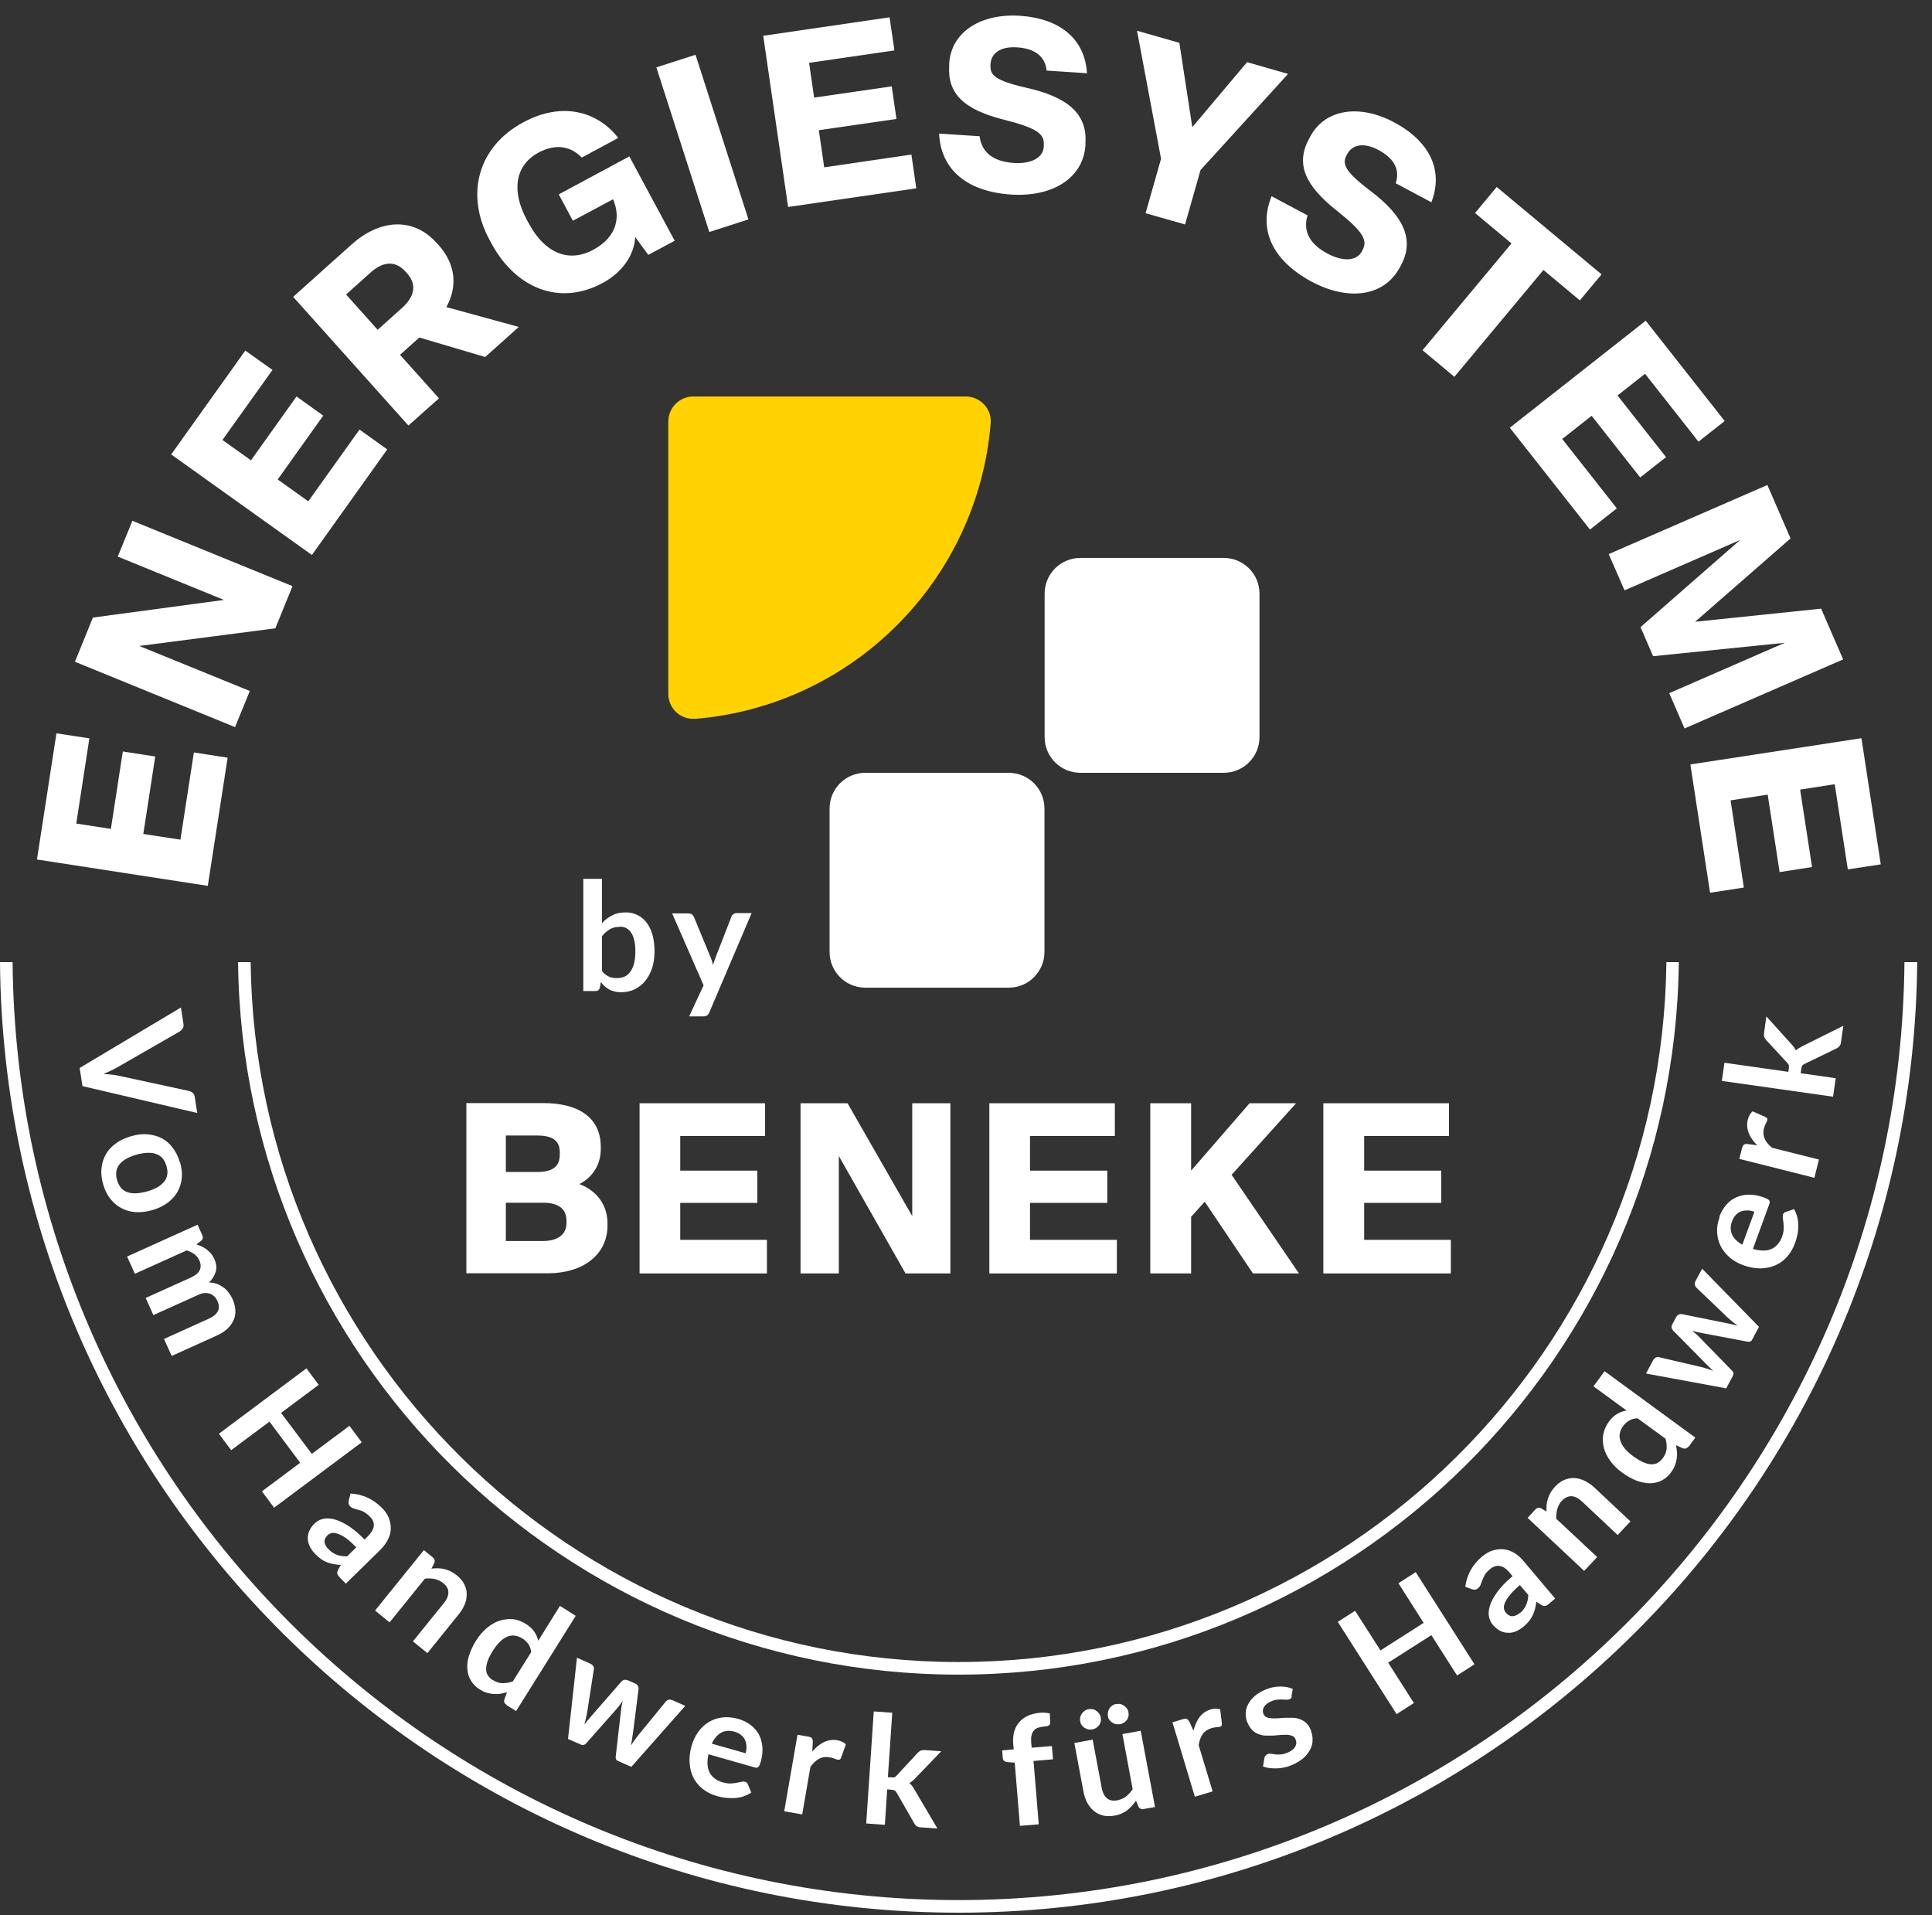 <svg xmlns="http://www.w3.org/2000/svg" width="115" height="114" viewBox="0 0 115 114" fill="none"><rect x="0" y="0" width="115" height="114" fill="#333333" stroke="none"/><g clip-path="url(#clip0_118_440)"><path d="M99.19 57.27C98.93 80.29 80.13 98.93 57.06 98.93C33.99 98.93 15.18 80.29 14.92 57.27H14.17C14.43 80.7 33.56 99.68 57.05 99.68C80.54 99.68 99.67 80.7 99.93 57.27H99.18H99.19Z" fill="white"></path><path d="M41.36 42.79C50.73 42.03 58.21 34.55 58.97 25.18C59.04 24.33 58.34 23.6 57.48 23.6H41.27C40.45 23.6 39.78 24.27 39.78 25.09V41.3C39.78 42.16 40.5 42.85 41.36 42.78" fill="#FFD200"></path><path d="M72.84 46H64.31C63.13 46 62.18 45.05 62.18 43.87V35.34C62.18 34.16 63.13 33.21 64.31 33.21H72.84C74.02 33.21 74.97 34.16 74.97 35.34V43.87C74.97 45.05 74.02 46 72.84 46Z" fill="white"></path><path d="M60.04 58.79H51.51C50.33 58.79 49.38 57.84 49.38 56.66V48.13C49.38 46.95 50.33 46 51.51 46H60.04C61.22 46 62.17 46.95 62.17 48.13V56.66C62.17 57.84 61.22 58.79 60.04 58.79Z" fill="white"></path><path d="M30.11 73.87H32.31C33.22 73.87 33.72 73.47 33.72 72.79V72.66C33.72 71.96 33.25 71.59 32.32 71.59H30.11V73.87ZM30.11 69.76H31.98C32.88 69.76 33.32 69.45 33.32 68.72V68.59C33.32 67.86 32.85 67.59 31.96 67.59H30.11V69.76ZM27.76 75.79V65.66H32.35C34.36 65.66 35.76 66.47 35.76 68.27V68.41C35.76 69.27 35.32 70.05 34.49 70.48C35.56 70.89 36.16 71.76 36.16 72.82V72.95C36.16 74.68 34.71 75.79 32.62 75.79H27.76Z" fill="white"></path><path d="M38.07 75.8V65.67H45.54V67.62H40.49V69.68H45.08V71.6H40.49V73.8H45.65V75.8H38.07Z" fill="white"></path><path d="M47.65 75.8V65.67H50.45L54.3 72.39V65.67H56.57V75.8H53.9L49.93 68.81V75.8H47.65Z" fill="white"></path><path d="M58.89 75.8V65.67H66.36V67.62H61.31V69.68H65.91V71.6H61.31V73.8H66.48V75.8H58.89Z" fill="white"></path><path d="M68.47 75.8V65.67H70.9V69.68L74.38 65.67H77.15L73.31 69.93L77.32 75.8H74.58L71.71 71.53L70.9 72.43V75.8H68.47Z" fill="white"></path><path d="M78.77 65.67V75.8H86.36V73.8H81.2V71.6H85.79V69.68H81.2V67.62H86.25V65.67H78.77Z" fill="white"></path><path d="M10.77 59.98L10.92 60.95C10.94 61.05 10.92 61.14 10.88 61.21C10.84 61.28 10.78 61.34 10.71 61.39L7.02 63.51C6.9 63.58 6.77 63.65 6.62 63.72C6.47 63.79 6.32 63.86 6.16 63.93C6.51 63.94 6.83 63.98 7.1 64.04L11.26 64.94C11.33 64.96 11.4 64.99 11.47 65.05C11.54 65.11 11.58 65.19 11.59 65.29L11.74 66.25L4.91 64.65L4.74 63.57L10.77 59.97V59.98Z" fill="white"></path><path d="M10.72 69.18C10.81 69.51 10.85 69.83 10.82 70.13C10.79 70.43 10.7 70.7 10.56 70.95C10.42 71.2 10.22 71.41 9.97 71.6C9.72 71.78 9.42 71.93 9.07 72.03C8.72 72.13 8.39 72.17 8.07 72.15C7.76 72.13 7.48 72.05 7.22 71.91C6.97 71.78 6.75 71.59 6.56 71.35C6.37 71.11 6.24 70.83 6.14 70.49C6.04 70.15 6.01 69.84 6.04 69.54C6.07 69.24 6.16 68.96 6.3 68.71C6.44 68.46 6.64 68.24 6.9 68.06C7.15 67.87 7.46 67.73 7.81 67.63C8.16 67.53 8.49 67.49 8.8 67.52C9.11 67.55 9.39 67.63 9.64 67.76C9.89 67.9 10.11 68.08 10.29 68.33C10.47 68.57 10.61 68.86 10.71 69.19L10.72 69.18ZM6.97 70.25C7.08 70.62 7.28 70.86 7.58 70.96C7.88 71.07 8.27 71.05 8.75 70.92C9.23 70.78 9.57 70.59 9.77 70.34C9.97 70.09 10.02 69.78 9.91 69.41C9.8 69.03 9.6 68.79 9.29 68.69C8.99 68.58 8.6 68.6 8.12 68.73C7.64 68.87 7.31 69.06 7.11 69.31C6.91 69.56 6.86 69.87 6.97 70.25Z" fill="white"></path><path d="M7.55 74.8L11.76 72.9L12.04 73.52C12.1 73.65 12.08 73.77 11.97 73.86L11.69 74.07C11.81 74.11 11.92 74.15 12.02 74.2C12.12 74.25 12.22 74.31 12.31 74.38C12.4 74.45 12.48 74.53 12.56 74.62C12.64 74.71 12.7 74.82 12.76 74.95C12.88 75.21 12.91 75.47 12.84 75.7C12.77 75.93 12.64 76.15 12.44 76.34C12.61 76.34 12.77 76.37 12.91 76.42C13.05 76.47 13.18 76.55 13.3 76.63C13.42 76.71 13.52 76.82 13.61 76.94C13.7 77.06 13.78 77.19 13.84 77.32C13.94 77.55 14 77.78 14.01 77.99C14.02 78.2 13.99 78.4 13.9 78.59C13.81 78.78 13.69 78.94 13.53 79.1C13.36 79.25 13.15 79.39 12.9 79.5L10.22 80.71L9.76 79.7L12.44 78.49C12.71 78.37 12.88 78.22 12.97 78.04C13.06 77.86 13.04 77.66 12.94 77.43C12.89 77.33 12.83 77.24 12.76 77.17C12.68 77.1 12.6 77.04 12.5 77.01C12.4 76.97 12.29 76.96 12.18 76.97C12.06 76.97 11.94 77.01 11.81 77.07L9.13 78.28L8.67 77.26L11.35 76.05C11.63 75.92 11.81 75.77 11.89 75.6C11.97 75.43 11.96 75.23 11.86 75.01C11.79 74.86 11.7 74.75 11.57 74.65C11.44 74.56 11.29 74.48 11.11 74.43L8.03 75.82L7.57 74.81L7.55 74.8Z" fill="white"></path><path d="M16.32 89.75L15.59 88.77L17.87 87.07L16.04 84.62L13.76 86.32L13.03 85.34L18.24 81.45L18.97 82.43L16.73 84.1L18.56 86.54L20.8 84.87L21.53 85.85L16.32 89.74V89.75Z" fill="white"></path><path d="M20.57 94.25L20.22 93.89C20.15 93.81 20.1 93.74 20.08 93.68C20.06 93.61 20.08 93.54 20.12 93.45L20.29 93.15C20.13 93.15 19.99 93.12 19.85 93.1C19.71 93.07 19.59 93.04 19.46 92.99C19.34 92.94 19.22 92.88 19.11 92.8C19 92.72 18.88 92.62 18.77 92.51C18.63 92.37 18.53 92.22 18.45 92.07C18.37 91.91 18.33 91.76 18.32 91.6C18.32 91.44 18.34 91.28 18.41 91.13C18.48 90.97 18.58 90.82 18.73 90.68C18.85 90.56 19.01 90.47 19.19 90.42C19.38 90.37 19.59 90.37 19.84 90.42C20.09 90.48 20.37 90.6 20.68 90.79C20.99 90.98 21.33 91.26 21.7 91.64L21.89 91.45C22.11 91.23 22.23 91.02 22.25 90.83C22.27 90.63 22.19 90.44 22.01 90.27C21.88 90.14 21.76 90.05 21.65 89.99C21.54 89.93 21.43 89.89 21.33 89.87C21.23 89.85 21.14 89.82 21.06 89.79C20.98 89.77 20.9 89.72 20.84 89.66C20.79 89.61 20.76 89.55 20.75 89.48C20.75 89.41 20.75 89.35 20.76 89.29L20.87 88.9C21.59 88.94 22.21 89.23 22.74 89.76C22.93 89.95 23.07 90.16 23.15 90.37C23.23 90.58 23.27 90.8 23.26 91.01C23.26 91.22 23.19 91.44 23.09 91.64C22.99 91.85 22.84 92.04 22.66 92.23L20.58 94.27L20.57 94.25ZM19.56 92.22C19.64 92.3 19.72 92.37 19.8 92.42C19.88 92.47 19.97 92.52 20.06 92.55C20.15 92.58 20.24 92.61 20.34 92.62C20.44 92.63 20.55 92.64 20.66 92.64L21.21 92.1C20.98 91.87 20.78 91.69 20.6 91.56C20.42 91.43 20.26 91.35 20.12 91.3C19.98 91.25 19.86 91.23 19.76 91.25C19.66 91.27 19.58 91.31 19.5 91.38C19.36 91.52 19.3 91.66 19.32 91.8C19.34 91.94 19.41 92.08 19.55 92.21L19.56 92.22Z" fill="white"></path><path d="M22.33 95.86L25.23 92.27L25.76 92.7C25.87 92.79 25.9 92.9 25.85 93.04L25.68 93.37C25.81 93.35 25.94 93.35 26.07 93.35C26.2 93.35 26.33 93.37 26.45 93.4C26.57 93.43 26.7 93.47 26.82 93.53C26.94 93.59 27.06 93.67 27.19 93.77C27.39 93.93 27.53 94.1 27.63 94.29C27.73 94.48 27.78 94.67 27.78 94.88C27.78 95.08 27.75 95.29 27.66 95.5C27.58 95.71 27.45 95.91 27.29 96.11L25.44 98.4L24.58 97.7L26.43 95.41C26.61 95.19 26.69 94.98 26.69 94.78C26.69 94.58 26.58 94.39 26.38 94.23C26.23 94.11 26.06 94.03 25.88 93.99C25.69 93.95 25.5 93.94 25.29 93.97L23.19 96.57L22.33 95.87V95.86Z" fill="white"></path><path d="M30.15 101.48C30.03 101.4 29.98 101.3 30.02 101.16L30.18 100.73C30.04 100.77 29.9 100.8 29.77 100.82C29.64 100.84 29.5 100.84 29.36 100.83C29.22 100.82 29.09 100.79 28.95 100.75C28.81 100.71 28.68 100.64 28.54 100.55C28.33 100.42 28.16 100.25 28.04 100.05C27.92 99.85 27.84 99.63 27.82 99.38C27.8 99.13 27.82 98.86 27.91 98.57C28 98.28 28.14 97.97 28.34 97.65C28.52 97.36 28.73 97.12 28.96 96.92C29.19 96.72 29.44 96.57 29.71 96.48C29.98 96.39 30.24 96.36 30.51 96.38C30.78 96.4 31.04 96.5 31.3 96.66C31.52 96.8 31.68 96.95 31.8 97.12C31.92 97.29 31.99 97.47 32.04 97.66L33.33 95.59L34.27 96.18L30.72 101.85L30.14 101.49L30.15 101.48ZM29.33 100C29.53 100.12 29.72 100.19 29.91 100.19C30.1 100.19 30.3 100.16 30.52 100.09L31.62 98.34C31.59 98.14 31.54 97.98 31.44 97.85C31.34 97.72 31.23 97.61 31.08 97.52C30.94 97.43 30.79 97.38 30.64 97.36C30.49 97.34 30.34 97.36 30.2 97.42C30.05 97.48 29.9 97.58 29.76 97.72C29.62 97.86 29.47 98.04 29.33 98.27C29.19 98.5 29.08 98.7 29.02 98.89C28.96 99.07 28.93 99.23 28.94 99.38C28.94 99.52 28.98 99.65 29.06 99.75C29.13 99.86 29.23 99.95 29.35 100.02L29.33 100Z" fill="white"></path><path d="M34.33 98.67L35.14 99.03C35.22 99.06 35.27 99.11 35.31 99.17C35.35 99.23 35.36 99.29 35.35 99.35L34.96 101.87C34.94 102.01 34.91 102.14 34.88 102.27C34.85 102.4 34.82 102.52 34.78 102.65C34.86 102.55 34.95 102.44 35.03 102.34C35.12 102.24 35.21 102.13 35.3 102.03L37 100.08C37 100.08 37.09 100 37.16 99.99C37.23 99.98 37.29 99.99 37.36 100.01L37.81 100.21C37.88 100.24 37.94 100.29 37.97 100.35C38 100.41 38.02 100.47 38.01 100.53L37.68 103.14C37.66 103.27 37.64 103.4 37.62 103.53C37.6 103.65 37.58 103.78 37.56 103.9C37.63 103.79 37.7 103.68 37.78 103.57C37.86 103.46 37.94 103.35 38.03 103.24L39.65 101.26C39.65 101.26 39.74 101.18 39.81 101.17C39.88 101.16 39.95 101.17 40.02 101.2L40.79 101.54L37.58 105.17L36.76 104.81C36.67 104.77 36.64 104.68 36.65 104.55L36.97 101.77C36.98 101.68 36.99 101.59 37.01 101.5C37.03 101.41 37.04 101.32 37.07 101.24C37.02 101.31 36.96 101.39 36.91 101.46C36.86 101.53 36.8 101.6 36.74 101.68L34.89 103.77C34.8 103.87 34.7 103.9 34.59 103.85L33.81 103.51L34.34 98.7L34.33 98.67Z" fill="white"></path><path d="M43.93 102.31C44.21 102.39 44.45 102.51 44.66 102.66C44.87 102.82 45.03 103 45.16 103.22C45.28 103.44 45.35 103.69 45.38 103.97C45.4 104.25 45.38 104.55 45.28 104.87C45.26 104.95 45.23 105.02 45.21 105.07C45.19 105.12 45.16 105.16 45.13 105.18C45.1 105.21 45.07 105.22 45.04 105.22C45 105.22 44.96 105.22 44.91 105.2L42.17 104.42C42.07 104.88 42.1 105.25 42.25 105.53C42.4 105.8 42.66 105.99 43.01 106.09C43.18 106.14 43.34 106.16 43.47 106.16C43.61 106.16 43.73 106.14 43.84 106.12C43.95 106.1 44.04 106.08 44.13 106.06C44.21 106.04 44.29 106.04 44.35 106.06C44.39 106.07 44.43 106.09 44.46 106.12C44.49 106.15 44.51 106.18 44.52 106.22L44.72 106.7C44.56 106.8 44.4 106.88 44.22 106.94C44.05 106.99 43.87 107.02 43.69 107.03C43.51 107.03 43.34 107.03 43.17 107.01C43 106.99 42.83 106.95 42.68 106.91C42.37 106.82 42.1 106.69 41.86 106.51C41.62 106.33 41.44 106.11 41.3 105.86C41.16 105.6 41.08 105.31 41.05 104.98C41.02 104.65 41.06 104.29 41.17 103.9C41.26 103.6 41.39 103.33 41.56 103.09C41.73 102.85 41.94 102.66 42.18 102.51C42.42 102.36 42.69 102.27 42.98 102.23C43.28 102.19 43.59 102.22 43.92 102.31H43.93ZM43.73 103.08C43.42 102.99 43.15 103.01 42.92 103.14C42.69 103.27 42.51 103.48 42.37 103.79L44.38 104.36C44.42 104.22 44.44 104.09 44.43 103.95C44.43 103.82 44.4 103.69 44.35 103.58C44.3 103.46 44.22 103.36 44.12 103.28C44.02 103.19 43.89 103.13 43.73 103.08Z" fill="white"></path><path d="M46.68 107.81L47.47 103.26L48.11 103.37C48.22 103.39 48.3 103.42 48.33 103.47C48.37 103.52 48.38 103.6 48.38 103.7L48.35 104.26C48.56 104.01 48.79 103.82 49.04 103.7C49.29 103.58 49.55 103.54 49.82 103.58C50.04 103.62 50.22 103.7 50.35 103.83L50.06 104.63C50.04 104.68 50.02 104.72 49.98 104.73C49.95 104.75 49.9 104.75 49.85 104.74C49.81 104.74 49.75 104.71 49.67 104.68C49.6 104.65 49.5 104.62 49.37 104.6C49.14 104.56 48.94 104.59 48.75 104.69C48.57 104.79 48.4 104.95 48.24 105.17L47.75 108L46.65 107.81H46.68Z" fill="white"></path><path d="M53.11 101.97L52.85 105.79H53.06C53.13 105.81 53.19 105.8 53.24 105.79C53.28 105.77 53.33 105.74 53.38 105.68L54.62 104.34C54.68 104.28 54.73 104.24 54.79 104.21C54.85 104.18 54.92 104.17 55.02 104.17L56.03 104.24L54.48 105.85C54.43 105.91 54.37 105.96 54.31 106.01C54.25 106.06 54.19 106.1 54.13 106.13C54.19 106.18 54.24 106.24 54.29 106.3C54.33 106.36 54.38 106.43 54.42 106.5L55.8 108.84L54.8 108.77C54.71 108.77 54.64 108.74 54.58 108.71C54.52 108.68 54.47 108.62 54.43 108.55L53.38 106.72C53.34 106.65 53.3 106.6 53.26 106.58C53.22 106.56 53.15 106.54 53.06 106.53L52.81 106.51L52.67 108.62L51.56 108.54L52.01 101.87L53.12 101.95L53.11 101.97Z" fill="white"></path><path d="M60.71 108.69L60.4 104.92L60 104.89C59.91 104.89 59.84 104.86 59.78 104.82C59.72 104.78 59.69 104.72 59.69 104.64L59.65 104.19L60.34 104.13L60.31 103.79C60.29 103.53 60.31 103.29 60.37 103.07C60.43 102.85 60.53 102.67 60.67 102.51C60.81 102.35 60.98 102.22 61.18 102.13C61.38 102.04 61.62 101.98 61.89 101.95C62.1 101.93 62.3 101.95 62.49 101.99L62.51 102.55C62.51 102.64 62.47 102.69 62.4 102.72C62.33 102.75 62.24 102.76 62.14 102.77C62.01 102.78 61.89 102.81 61.79 102.84C61.69 102.87 61.61 102.93 61.54 103.01C61.47 103.09 61.43 103.18 61.4 103.3C61.37 103.42 61.37 103.56 61.38 103.73L61.41 104.03L62.61 103.93L62.68 104.72L61.52 104.82L61.83 108.59L60.72 108.68L60.71 108.69Z" fill="white"></path><path d="M65.04 103.55L65.58 106.43C65.63 106.71 65.74 106.91 65.89 107.04C66.05 107.17 66.25 107.21 66.51 107.16C66.7 107.12 66.87 107.05 67.02 106.94C67.17 106.82 67.3 106.68 67.42 106.5L66.81 103.22L67.9 103.02L68.75 107.56L68.08 107.68C67.94 107.71 67.83 107.66 67.76 107.53L67.62 107.18C67.54 107.29 67.46 107.4 67.38 107.49C67.3 107.58 67.2 107.67 67.1 107.75C67 107.83 66.88 107.89 66.76 107.95C66.64 108 66.5 108.05 66.35 108.07C66.1 108.12 65.88 108.11 65.67 108.07C65.46 108.02 65.28 107.93 65.12 107.8C64.96 107.67 64.83 107.51 64.72 107.31C64.61 107.11 64.54 106.89 64.49 106.63L63.95 103.75L65.04 103.55ZM65.52 102.24C65.54 102.32 65.53 102.4 65.52 102.48C65.5 102.56 65.47 102.63 65.42 102.69C65.37 102.75 65.31 102.81 65.25 102.85C65.18 102.89 65.1 102.93 65.02 102.94C64.94 102.95 64.86 102.95 64.78 102.94C64.7 102.93 64.63 102.89 64.56 102.85C64.49 102.81 64.44 102.75 64.39 102.69C64.34 102.62 64.31 102.55 64.3 102.47C64.28 102.38 64.29 102.3 64.3 102.22C64.32 102.14 64.35 102.06 64.4 102C64.44 101.93 64.5 101.88 64.57 101.83C64.64 101.78 64.71 101.75 64.79 101.74C64.87 101.72 64.96 101.73 65.04 101.74C65.12 101.75 65.2 101.79 65.26 101.84C65.33 101.88 65.38 101.94 65.43 102.01C65.48 102.08 65.51 102.16 65.52 102.24ZM67.17 101.93C67.19 102.01 67.18 102.09 67.17 102.17C67.15 102.25 67.12 102.32 67.07 102.38C67.02 102.44 66.97 102.5 66.9 102.54C66.83 102.58 66.75 102.62 66.67 102.63C66.59 102.64 66.51 102.64 66.43 102.63C66.35 102.61 66.28 102.58 66.21 102.54C66.15 102.5 66.09 102.44 66.04 102.38C65.99 102.32 65.96 102.24 65.95 102.16C65.93 102.08 65.94 101.99 65.95 101.91C65.97 101.83 66 101.76 66.04 101.69C66.08 101.62 66.14 101.57 66.21 101.52C66.28 101.47 66.35 101.44 66.44 101.43C66.52 101.42 66.6 101.42 66.69 101.43C66.77 101.45 66.84 101.48 66.91 101.53C66.98 101.58 67.03 101.63 67.08 101.7C67.13 101.77 67.16 101.85 67.17 101.93Z" fill="white"></path><path d="M71.12 106.94L69.79 102.52L70.41 102.33C70.52 102.3 70.6 102.29 70.66 102.33C70.71 102.36 70.76 102.42 70.81 102.51L71.04 103.02C71.12 102.7 71.24 102.43 71.4 102.21C71.57 101.99 71.78 101.84 72.04 101.76C72.26 101.69 72.46 101.69 72.63 101.75L72.73 102.59C72.73 102.64 72.73 102.69 72.71 102.72C72.69 102.75 72.65 102.77 72.6 102.79C72.56 102.8 72.5 102.81 72.41 102.81C72.33 102.81 72.23 102.83 72.1 102.87C71.88 102.94 71.71 103.05 71.59 103.22C71.47 103.39 71.39 103.61 71.35 103.88L72.18 106.63L71.12 106.95V106.94Z" fill="white"></path><path d="M76.9 100.95C76.9 101.01 76.87 101.05 76.85 101.08C76.83 101.11 76.79 101.13 76.74 101.15C76.69 101.17 76.63 101.18 76.56 101.17C76.49 101.17 76.41 101.17 76.32 101.16C76.23 101.16 76.13 101.16 76.03 101.17C75.92 101.18 75.8 101.21 75.67 101.27C75.47 101.35 75.33 101.46 75.24 101.6C75.16 101.73 75.15 101.87 75.2 102.01C75.24 102.1 75.3 102.17 75.38 102.21C75.46 102.25 75.57 102.27 75.68 102.28C75.79 102.29 75.93 102.28 76.07 102.28C76.21 102.27 76.36 102.25 76.5 102.25C76.64 102.25 76.8 102.25 76.95 102.25C77.1 102.25 77.24 102.28 77.37 102.33C77.5 102.38 77.63 102.45 77.74 102.55C77.85 102.65 77.94 102.78 78.01 102.95C78.09 103.16 78.13 103.36 78.13 103.57C78.13 103.78 78.08 103.97 77.98 104.15C77.88 104.33 77.75 104.51 77.57 104.66C77.39 104.81 77.16 104.95 76.88 105.07C76.73 105.13 76.58 105.18 76.43 105.21C76.28 105.24 76.13 105.26 75.98 105.26C75.83 105.26 75.69 105.26 75.55 105.24C75.41 105.22 75.29 105.19 75.18 105.15L75.26 104.66C75.27 104.6 75.29 104.55 75.32 104.51C75.35 104.47 75.4 104.43 75.46 104.41C75.52 104.38 75.59 104.38 75.66 104.39C75.73 104.4 75.81 104.41 75.91 104.43C76 104.44 76.11 104.44 76.22 104.43C76.34 104.43 76.47 104.39 76.63 104.33C76.75 104.28 76.85 104.22 76.93 104.16C77.01 104.1 77.06 104.03 77.1 103.96C77.14 103.89 77.16 103.82 77.16 103.75C77.16 103.68 77.15 103.61 77.12 103.54C77.08 103.44 77.02 103.37 76.93 103.33C76.84 103.29 76.74 103.27 76.62 103.26C76.5 103.26 76.37 103.26 76.23 103.27C76.09 103.28 75.94 103.3 75.79 103.31C75.64 103.31 75.49 103.31 75.34 103.31C75.19 103.31 75.05 103.27 74.91 103.22C74.77 103.17 74.65 103.09 74.54 102.98C74.43 102.87 74.33 102.72 74.25 102.53C74.18 102.36 74.14 102.17 74.15 101.99C74.15 101.8 74.2 101.62 74.29 101.45C74.38 101.28 74.51 101.11 74.68 100.96C74.85 100.81 75.07 100.68 75.33 100.57C75.62 100.45 75.91 100.39 76.19 100.39C76.47 100.39 76.73 100.43 76.95 100.53L76.87 101L76.9 100.95Z" fill="white"></path><path d="M87.76 99.07L86.73 99.73L85.2 97.33L82.63 98.97L84.16 101.37L83.13 102.03L79.63 96.54L80.66 95.88L82.17 98.24L84.74 96.6L83.24 94.24L84.27 93.58L87.77 99.07H87.76Z" fill="white"></path><path d="M92.57 95.15L92.19 95.47C92.11 95.54 92.04 95.58 91.97 95.59C91.9 95.6 91.83 95.59 91.74 95.53L91.45 95.34C91.43 95.5 91.4 95.64 91.37 95.77C91.33 95.9 91.29 96.03 91.23 96.15C91.17 96.27 91.1 96.38 91.02 96.49C90.93 96.6 90.83 96.7 90.7 96.81C90.55 96.94 90.4 97.03 90.24 97.1C90.08 97.17 89.92 97.2 89.76 97.19C89.6 97.19 89.45 97.15 89.29 97.07C89.14 96.99 89 96.87 88.86 96.72C88.75 96.59 88.67 96.43 88.63 96.24C88.59 96.05 88.61 95.83 88.68 95.59C88.75 95.35 88.9 95.08 89.11 94.78C89.32 94.48 89.63 94.16 90.03 93.82L89.86 93.61C89.66 93.37 89.46 93.24 89.26 93.21C89.06 93.18 88.87 93.25 88.68 93.41C88.54 93.53 88.44 93.64 88.38 93.75C88.32 93.86 88.27 93.96 88.23 94.06C88.2 94.16 88.16 94.25 88.13 94.33C88.1 94.41 88.05 94.48 87.98 94.54C87.92 94.59 87.86 94.62 87.79 94.62C87.72 94.62 87.66 94.62 87.6 94.59L87.22 94.45C87.31 93.74 87.64 93.14 88.22 92.65C88.43 92.48 88.64 92.35 88.86 92.29C89.08 92.22 89.29 92.2 89.51 92.22C89.73 92.24 89.93 92.32 90.13 92.43C90.33 92.55 90.51 92.71 90.68 92.91L92.56 95.14L92.57 95.15ZM90.47 96.02C90.56 95.95 90.63 95.87 90.69 95.79C90.75 95.71 90.8 95.63 90.84 95.54C90.88 95.45 90.91 95.36 90.93 95.26C90.95 95.16 90.97 95.06 90.97 94.94L90.47 94.35C90.22 94.56 90.03 94.75 89.89 94.92C89.75 95.09 89.65 95.24 89.59 95.38C89.53 95.51 89.51 95.63 89.52 95.73C89.53 95.83 89.57 95.92 89.63 95.99C89.76 96.14 89.89 96.21 90.03 96.2C90.17 96.2 90.32 96.13 90.46 96.01L90.47 96.02Z" fill="white"></path><path d="M94.3 93.51L90.93 90.35L91.39 89.85C91.49 89.75 91.6 89.72 91.73 89.78L92.05 89.97C92.05 89.84 92.05 89.71 92.06 89.58C92.07 89.45 92.1 89.33 92.14 89.2C92.18 89.08 92.23 88.96 92.3 88.84C92.37 88.72 92.46 88.61 92.56 88.49C92.73 88.31 92.92 88.17 93.11 88.09C93.31 88.01 93.5 87.97 93.71 87.98C93.91 87.99 94.11 88.04 94.32 88.14C94.52 88.24 94.72 88.37 94.91 88.55L97.05 90.56L96.29 91.37L94.15 89.36C93.94 89.17 93.74 89.07 93.54 89.06C93.34 89.06 93.15 89.14 92.97 89.33C92.84 89.47 92.75 89.63 92.7 89.81C92.65 89.99 92.63 90.19 92.63 90.4L95.07 92.68L94.31 93.49L94.3 93.51Z" fill="white"></path><path d="M100.5 86.1C100.42 86.22 100.3 86.25 100.17 86.21L99.76 86.02C99.79 86.16 99.81 86.3 99.82 86.44C99.83 86.58 99.82 86.71 99.8 86.85C99.78 86.98 99.74 87.12 99.69 87.25C99.64 87.38 99.56 87.51 99.46 87.65C99.31 87.85 99.13 88.01 98.92 88.12C98.71 88.23 98.48 88.28 98.23 88.29C97.98 88.29 97.71 88.24 97.43 88.14C97.14 88.03 96.85 87.87 96.54 87.64C96.26 87.44 96.03 87.21 95.85 86.96C95.67 86.71 95.54 86.45 95.47 86.19C95.4 85.92 95.39 85.65 95.43 85.39C95.48 85.12 95.59 84.87 95.77 84.62C95.92 84.41 96.09 84.26 96.26 84.16C96.43 84.06 96.62 83.99 96.82 83.96L94.85 82.52L95.51 81.62L100.91 85.57L100.51 86.12L100.5 86.1ZM98.97 86.81C99.11 86.62 99.18 86.44 99.2 86.25C99.22 86.06 99.2 85.86 99.14 85.64L97.47 84.42C97.27 84.43 97.1 84.48 96.97 84.56C96.83 84.64 96.71 84.75 96.61 84.89C96.51 85.02 96.45 85.17 96.42 85.31C96.39 85.46 96.4 85.61 96.45 85.76C96.5 85.91 96.59 86.07 96.71 86.22C96.84 86.38 97.01 86.53 97.23 86.69C97.45 86.85 97.65 86.97 97.82 87.04C98 87.12 98.16 87.16 98.3 87.16C98.44 87.16 98.57 87.14 98.68 87.07C98.79 87 98.89 86.92 98.97 86.8V86.81Z" fill="white"></path><path d="M97.98 81.75L98.4 80.97C98.44 80.9 98.49 80.84 98.55 80.81C98.61 80.78 98.67 80.77 98.73 80.78L101.22 81.36C101.36 81.39 101.49 81.43 101.61 81.47C101.73 81.51 101.86 81.55 101.98 81.6C101.88 81.51 101.78 81.42 101.69 81.32C101.59 81.23 101.5 81.13 101.4 81.03L99.58 79.19C99.58 79.19 99.51 79.09 99.5 79.02C99.5 78.95 99.5 78.89 99.54 78.83L99.77 78.4C99.81 78.33 99.86 78.28 99.92 78.25C99.98 78.22 100.04 78.21 100.1 78.22L102.68 78.74C102.81 78.77 102.94 78.79 103.06 78.82C103.18 78.85 103.3 78.88 103.43 78.91C103.33 78.83 103.22 78.75 103.12 78.67C103.02 78.59 102.92 78.5 102.81 78.4L100.96 76.63C100.96 76.63 100.89 76.53 100.88 76.46C100.88 76.39 100.88 76.32 100.92 76.26L101.32 75.52L104.7 78.98L104.28 79.77C104.24 79.85 104.14 79.88 104.01 79.86L101.26 79.34C101.17 79.32 101.08 79.3 100.99 79.28C100.9 79.26 100.82 79.23 100.73 79.21C100.8 79.27 100.87 79.33 100.94 79.39C101.01 79.45 101.08 79.51 101.14 79.58L103.09 81.58C103.19 81.68 103.21 81.78 103.15 81.89L102.75 82.64L97.99 81.76L97.98 81.75Z" fill="white"></path><path d="M102.34 72.43C102.44 72.16 102.58 71.92 102.75 71.72C102.92 71.52 103.12 71.37 103.35 71.27C103.58 71.17 103.83 71.11 104.11 71.11C104.39 71.11 104.68 71.16 105 71.28C105.08 71.31 105.14 71.34 105.19 71.36C105.24 71.39 105.28 71.41 105.3 71.44C105.32 71.47 105.34 71.5 105.34 71.54C105.34 71.58 105.34 71.62 105.32 71.66L104.34 74.34C104.8 74.47 105.17 74.47 105.45 74.34C105.73 74.21 105.94 73.97 106.07 73.63C106.13 73.46 106.17 73.31 106.17 73.17C106.17 73.03 106.17 72.91 106.16 72.8C106.15 72.69 106.13 72.59 106.12 72.51C106.11 72.43 106.12 72.35 106.13 72.29C106.15 72.25 106.17 72.21 106.2 72.19C106.23 72.16 106.26 72.15 106.3 72.14L106.79 71.97C106.88 72.14 106.95 72.31 106.99 72.48C107.03 72.66 107.05 72.83 107.04 73.01C107.04 73.19 107.02 73.36 106.98 73.53C106.94 73.7 106.9 73.86 106.84 74.01C106.73 74.31 106.58 74.57 106.38 74.8C106.19 75.02 105.96 75.19 105.69 75.31C105.42 75.43 105.13 75.49 104.8 75.5C104.47 75.5 104.12 75.44 103.74 75.3C103.44 75.19 103.18 75.04 102.96 74.85C102.74 74.66 102.56 74.44 102.43 74.19C102.3 73.94 102.23 73.67 102.21 73.37C102.19 73.07 102.24 72.76 102.36 72.44L102.34 72.43ZM103.1 72.68C102.99 72.98 102.99 73.25 103.1 73.49C103.21 73.72 103.41 73.92 103.71 74.09L104.43 72.13C104.3 72.08 104.16 72.05 104.03 72.05C103.9 72.05 103.77 72.06 103.65 72.1C103.53 72.14 103.43 72.21 103.33 72.31C103.24 72.41 103.16 72.53 103.1 72.69V72.68Z" fill="white"></path><path d="M108.01 70.11L103.53 68.98L103.69 68.35C103.72 68.24 103.76 68.17 103.81 68.13C103.86 68.09 103.94 68.09 104.04 68.1L104.6 68.17C104.36 67.94 104.19 67.7 104.09 67.44C103.99 67.18 103.97 66.92 104.03 66.66C104.09 66.44 104.18 66.27 104.32 66.15L105.09 66.49C105.09 66.49 105.17 66.54 105.19 66.57C105.2 66.61 105.21 66.65 105.19 66.7C105.18 66.74 105.15 66.8 105.11 66.87C105.07 66.94 105.03 67.04 105 67.16C104.94 67.38 104.96 67.59 105.04 67.78C105.12 67.97 105.27 68.15 105.48 68.32L108.27 69.02L108 70.1L108.01 70.11Z" fill="white"></path><path d="M102.66 63.26L106.45 63.8L106.48 63.59C106.49 63.52 106.48 63.46 106.48 63.41C106.47 63.37 106.43 63.32 106.38 63.26L105.14 61.92C105.09 61.86 105.05 61.8 105.02 61.74C104.99 61.68 104.99 61.6 105 61.51L105.14 60.5L106.64 62.16C106.69 62.22 106.74 62.28 106.79 62.34C106.83 62.4 106.87 62.47 106.9 62.53C106.95 62.47 107.01 62.43 107.08 62.39C107.15 62.35 107.22 62.31 107.29 62.27L109.72 61.06L109.58 62.05C109.57 62.14 109.54 62.21 109.5 62.26C109.46 62.31 109.4 62.36 109.33 62.4L107.43 63.32C107.35 63.36 107.3 63.39 107.28 63.43C107.25 63.47 107.23 63.54 107.22 63.63L107.18 63.88L109.27 64.18L109.11 65.28L102.49 64.34L102.65 63.24L102.66 63.26Z" fill="white"></path><path d="M12.37 52.73L2.2 51.16L3.36 43.65L5.32 43.95L4.54 49.02L6.6 49.34L7.31 44.73L9.24 45.03L8.53 49.64L10.74 49.98L11.54 44.79L13.55 45.1L12.37 52.72V52.73Z" fill="white"></path><path d="M13.99 43.28L4.46 39.39L5.53 36.76L13.33 35.71L7.01 33.13L7.88 31L17.41 34.89L16.39 37.4L8.29 38.45L14.87 41.13L13.99 43.28Z" fill="white"></path><path d="M18.56 33.03L10.19 27.05L14.6 20.87L16.22 22.02L13.24 26.19L14.94 27.4L17.65 23.6L19.24 24.74L16.53 28.54L18.35 29.84L21.4 25.57L23.05 26.75L18.57 33.03H18.56Z" fill="white"></path><path d="M24.32 25.34L17.45 17.67L20.93 14.55C22.56 13.09 24.56 12.86 26.01 14.48L26.11 14.59C27.15 15.76 27.23 17.08 26.57 18.28L30.88 19.46L28.88 21.25L24.96 20.09L23.81 21.12L26.13 23.71L24.31 25.33L24.32 25.34ZM22.48 19.63L23.94 18.32C24.63 17.7 24.86 16.97 24.23 16.27L24.13 16.16C23.5 15.46 22.75 15.6 22.06 16.22L20.6 17.53L22.48 19.63Z" fill="white"></path><path d="M29.27 14.52L29.13 14.26C27.69 11.59 28.43 8.74 31.15 7.28C33.45 6.04 35.55 6.61 36.8 8.21L34.63 9.38C33.99 8.72 33.11 8.52 32.06 9.08C30.63 9.85 30.45 11.39 31.35 13.07L31.49 13.32C32.4 15.01 33.8 15.68 35.31 14.87C36.74 14.1 36.95 12.9 36.49 11.86L34.1 13.14L33.26 11.57L37.46 9.31L40.16 14.33L38.59 15.17L37.81 14.11C37.76 15.12 37.1 16.19 35.86 16.85C33.32 18.22 30.71 17.18 29.26 14.5L29.27 14.52Z" fill="white"></path><path d="M42.22 13.81L39.07 4.01L41.4 3.26L44.55 13.06L42.22 13.81Z" fill="white"></path><path d="M46.91 12.31L45.43 2.13L52.95 1.03L53.24 3L48.16 3.74L48.46 5.81L53.08 5.14L53.36 7.08L48.74 7.75L49.06 9.96L54.25 9.2L54.54 11.21L46.91 12.32V12.31Z" fill="white"></path><path d="M55.89 7.95L58.31 8.11C58.43 9.08 59.14 9.62 60.34 9.7C61.34 9.77 62.09 9.41 62.13 8.74V8.62C62.18 7.97 61.7 7.62 59.82 7.14C57.39 6.54 56.39 5.59 56.5 3.91V3.77C56.63 1.89 58.39 0.79 60.71 0.94C63.11 1.1 64.58 2.33 64.7 4.36L62.3 4.2C62.21 3.37 61.62 2.89 60.55 2.82C59.54 2.75 59 3.18 58.96 3.8V3.87C58.92 4.45 59.18 4.79 61.12 5.23C63.47 5.76 64.73 6.73 64.61 8.51V8.65C64.47 10.63 62.62 11.74 60.18 11.58C57.46 11.4 55.98 10.01 55.9 7.93L55.89 7.95Z" fill="white"></path><path d="M68.19 12.69L69.11 9.45L67.68 1.83L70.2 2.55L70.97 7.57L74.23 3.7L76.67 4.4L71.46 10.12L70.54 13.36L68.18 12.69H68.19Z" fill="white"></path><path d="M75.69 11.68L77.83 12.82C77.54 13.75 77.96 14.54 79.03 15.1C79.91 15.57 80.74 15.56 81.06 14.97L81.11 14.87C81.42 14.29 81.11 13.77 79.61 12.57C77.64 11.02 77.12 9.74 77.92 8.26L77.99 8.13C78.88 6.47 80.94 6.19 82.98 7.28C85.1 8.41 85.94 10.14 85.2 12.04L83.08 10.91C83.34 10.11 83 9.43 82.05 8.93C81.15 8.45 80.49 8.62 80.19 9.17L80.16 9.23C79.89 9.74 79.99 10.16 81.57 11.36C83.49 12.81 84.24 14.22 83.39 15.79L83.32 15.92C82.38 17.67 80.24 17.92 78.08 16.77C75.68 15.48 74.9 13.61 75.69 11.68Z" fill="white"></path><path d="M84.67 20.85L89.97 14.49L87.8 12.68L89.09 11.13L95.33 16.33L94.04 17.88L91.87 16.07L86.57 22.43L84.68 20.85H84.67Z" fill="white"></path><path d="M89.87 25.46L97.96 19.09L102.66 25.06L101.1 26.29L97.92 22.25L96.28 23.54L99.17 27.21L97.63 28.42L94.74 24.75L92.99 26.13L96.24 30.26L94.64 31.52L89.87 25.46Z" fill="white"></path><path d="M95.76 32.98L105.2 28.87L106.58 32.05L100.9 37.01L108.4 36.23L109.71 39.25L100.27 43.36L99.36 41.26L106.24 38.26L98.4 39.06L97.65 37.33L103.58 32.14L96.7 35.14L95.76 32.99V32.98Z" fill="white"></path><path d="M100.63 45.5L110.8 43.94L111.95 51.45L109.99 51.75L109.21 46.68L107.15 47L107.86 51.61L105.93 51.91L105.22 47.3L103.01 47.64L103.8 52.83L101.79 53.14L100.62 45.52L100.63 45.5Z" fill="white"></path><path d="M34.72 59V52.31H35.83V54.95C36.01 54.75 36.22 54.6 36.45 54.48C36.68 54.36 36.95 54.31 37.26 54.31C37.51 54.31 37.74 54.36 37.95 54.47C38.16 54.57 38.34 54.72 38.49 54.92C38.64 55.12 38.76 55.36 38.84 55.65C38.92 55.94 38.96 56.28 38.96 56.65C38.96 57 38.91 57.32 38.82 57.61C38.73 57.9 38.59 58.16 38.42 58.37C38.25 58.59 38.04 58.75 37.8 58.88C37.55 59 37.28 59.06 36.98 59.06C36.84 59.06 36.71 59.05 36.59 59.02C36.47 58.99 36.37 58.95 36.27 58.9C36.17 58.85 36.09 58.79 36 58.71C35.92 58.64 35.84 58.55 35.76 58.46L35.71 58.77C35.69 58.85 35.66 58.9 35.62 58.94C35.58 58.97 35.52 58.99 35.44 58.99H34.71L34.72 59ZM36.88 55.17C36.65 55.17 36.45 55.22 36.29 55.32C36.13 55.42 35.97 55.55 35.83 55.73V57.8C35.96 57.96 36.09 58.06 36.24 58.13C36.39 58.2 36.55 58.22 36.72 58.22C36.89 58.22 37.04 58.19 37.18 58.13C37.31 58.07 37.43 57.97 37.52 57.84C37.61 57.71 37.69 57.55 37.74 57.35C37.79 57.15 37.82 56.92 37.82 56.65C37.82 56.38 37.8 56.15 37.75 55.96C37.71 55.77 37.64 55.62 37.56 55.5C37.48 55.38 37.38 55.3 37.27 55.24C37.16 55.18 37.02 55.16 36.88 55.16V55.17Z" fill="white"></path><path d="M42.22 60.26C42.19 60.34 42.14 60.4 42.09 60.44C42.04 60.48 41.96 60.5 41.85 60.5H41.02L41.88 58.65L40.01 54.37H40.98C41.07 54.37 41.14 54.39 41.19 54.43C41.24 54.47 41.27 54.52 41.3 54.57L42.29 56.96C42.32 57.04 42.35 57.12 42.38 57.2C42.4 57.28 42.42 57.37 42.44 57.45C42.46 57.36 42.49 57.28 42.52 57.2C42.55 57.12 42.58 57.04 42.61 56.95L43.54 54.56C43.56 54.5 43.6 54.45 43.66 54.41C43.72 54.37 43.78 54.35 43.85 54.35H44.74L42.23 60.24L42.22 60.26Z" fill="white"></path><path d="M113.36 57.27C113.1 88.1 87.95 113.1 57.05 113.1C26.15 113.1 1.01 88.1 0.75 57.27H0C0.26 88.51 25.75 113.85 57.06 113.85C88.37 113.85 113.85 88.51 114.12 57.27H113.37H113.36Z" fill="white"></path></g><defs><clipPath id="clip0_118_440"><rect width="114.11" height="112.93" fill="white" transform="translate(0 0.93)"></rect></clipPath></defs></svg>
